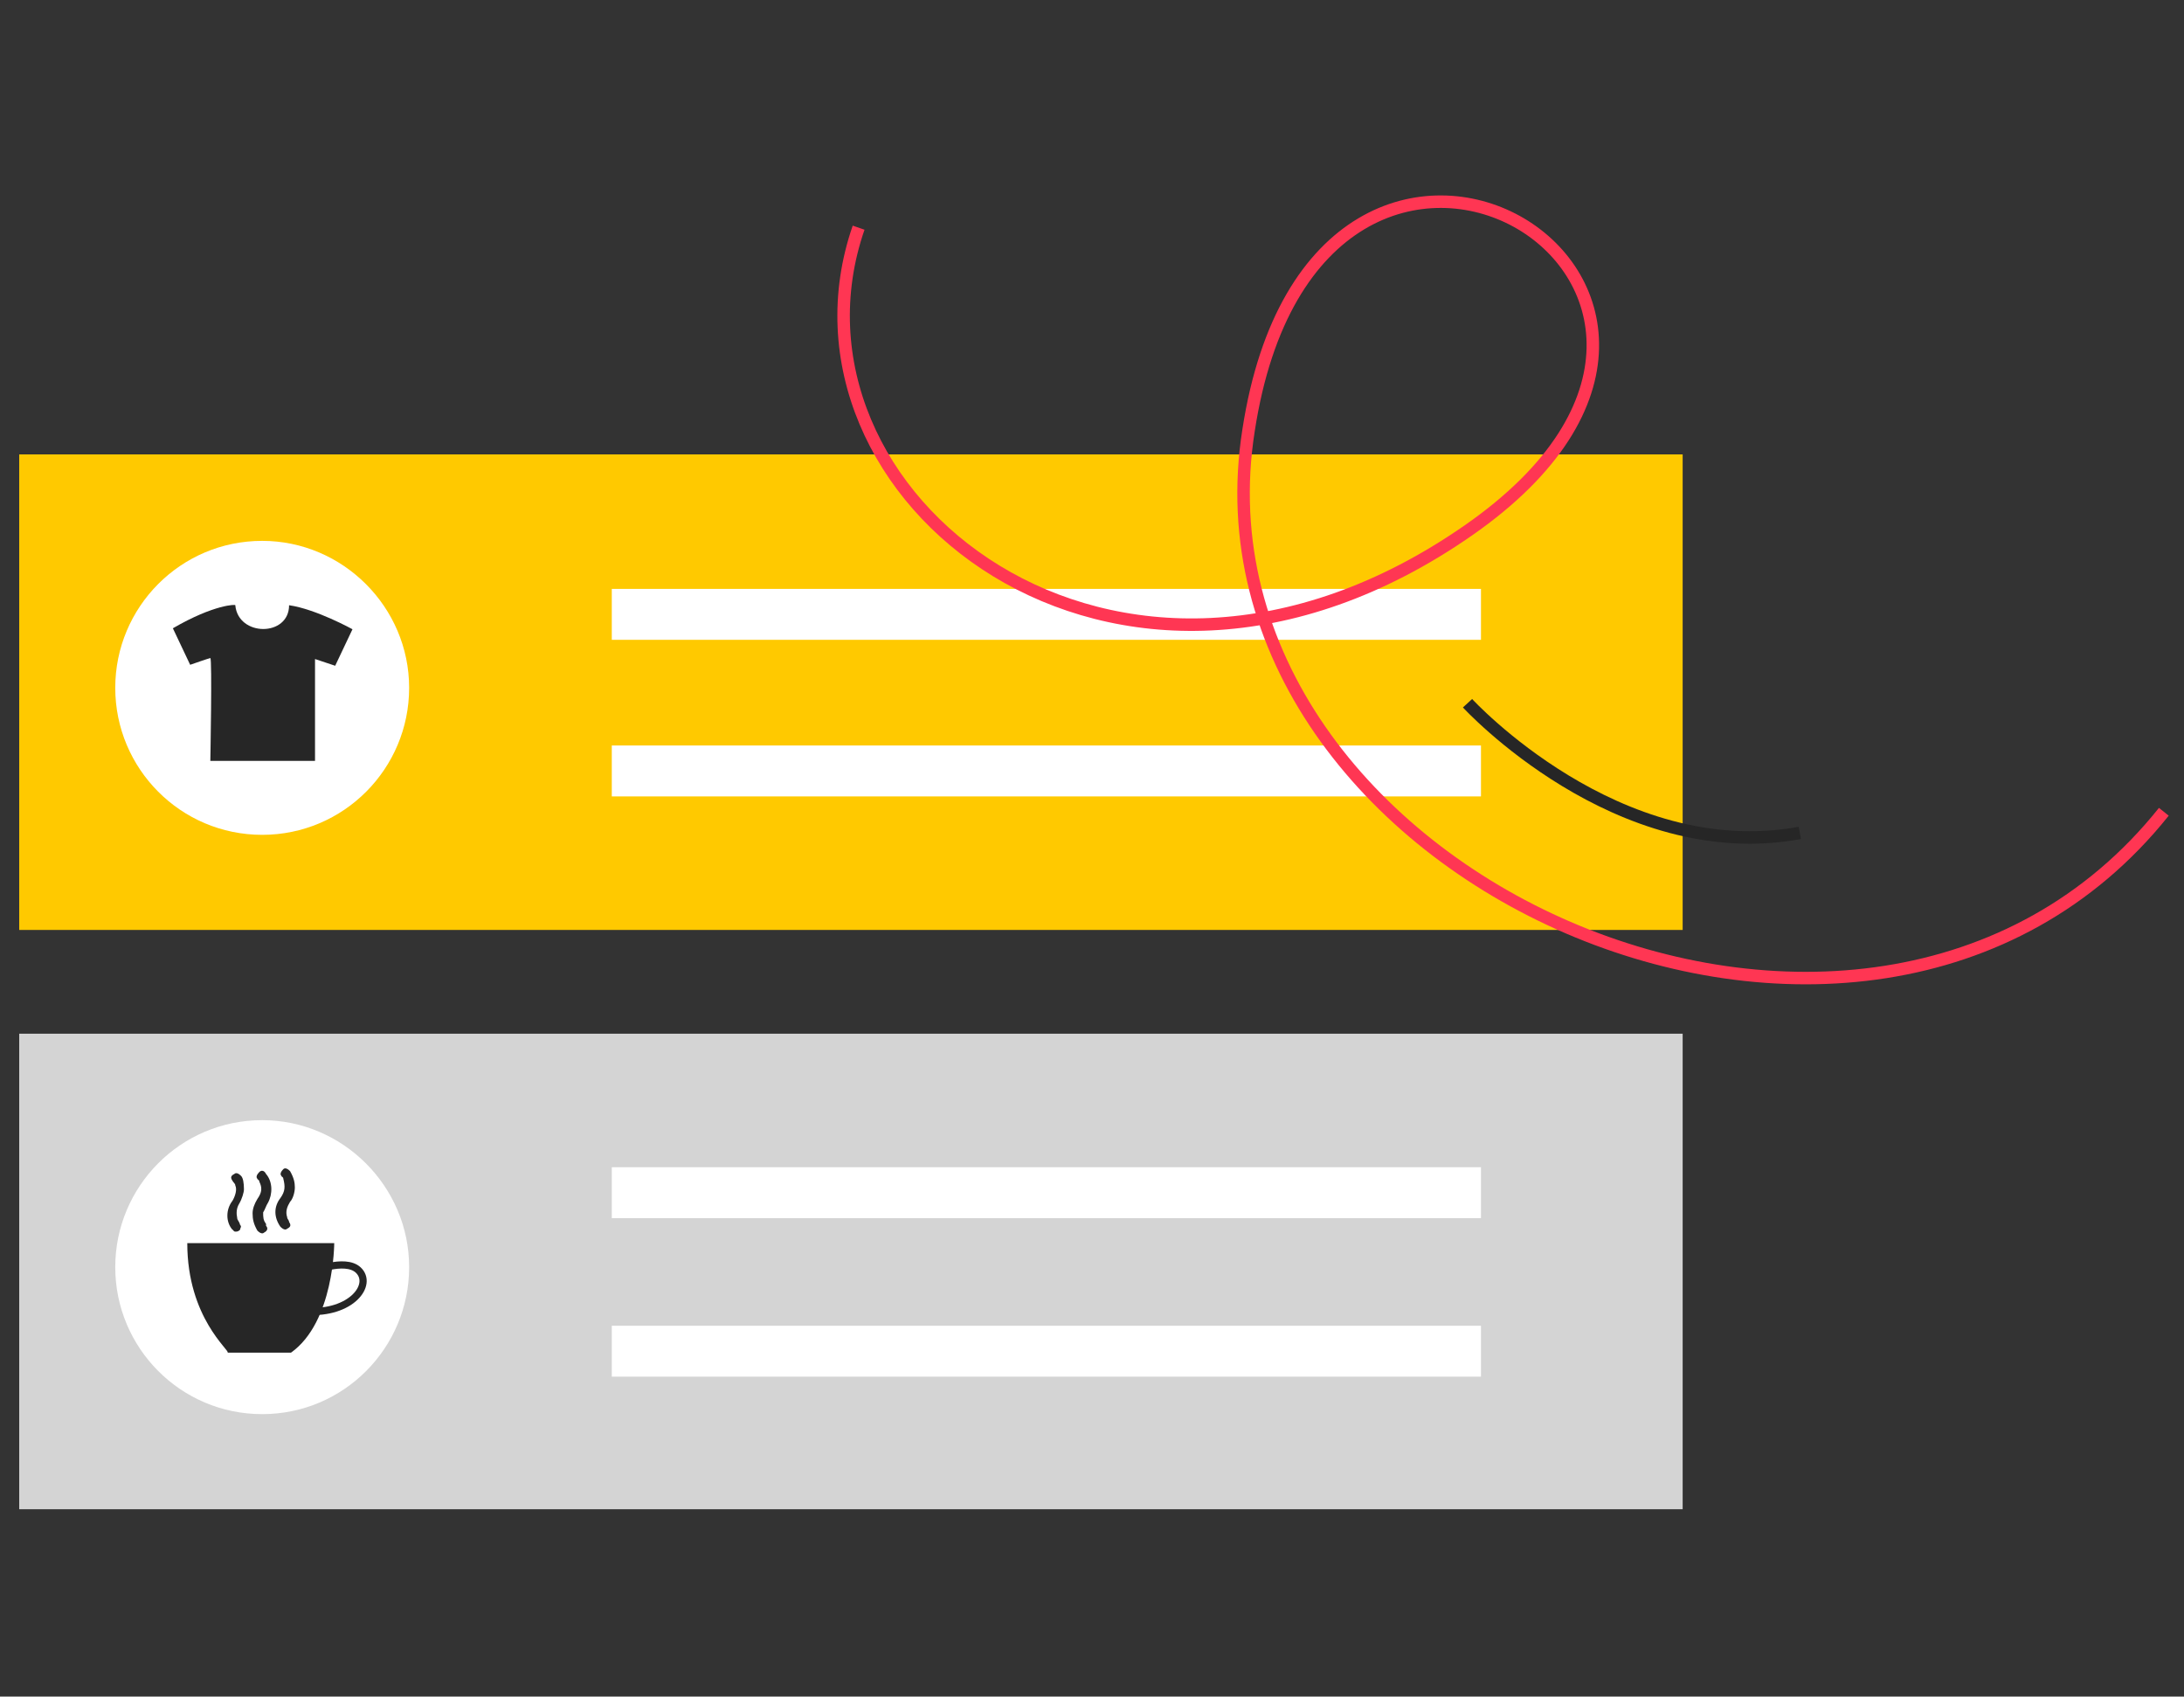 <?xml version="1.0" encoding="utf-8"?>
<!-- Generator: Adobe Illustrator 25.3.1, SVG Export Plug-In . SVG Version: 6.00 Build 0)  -->
<svg version="1.1" id="Layer_1" xmlns="http://www.w3.org/2000/svg" xmlns:xlink="http://www.w3.org/1999/xlink" x="0px" y="0px"
	 viewBox="0 0 227.4 176.6" style="enable-background:new 0 0 227.4 176.6;" xml:space="preserve">
<rect x="0" y="0" width="227.4" height="176.6" fill="#333333" stroke="none"/>
<style type="text/css">
	.st0{fill:#FFC900;}
	.st1{fill:#FFFFFF;}
	.st2{fill:#D4D4D4;}
	.st3{fill:#262626;}
	.st4{fill:none;stroke:#262626;stroke-width:0.75;stroke-miterlimit:10;}
	.st5{fill:none;stroke:#FF3653;stroke-width:1.3;stroke-miterlimit:10;}
	.st6{fill:none;stroke:#262626;stroke-width:1.3;stroke-miterlimit:10;}
</style>
<g>
	<path class="st0" d="M175.2,47.3H2v49.5h173.2V47.3z"/>
	<path class="st1" d="M154.3,61.3H63.7v5.3h90.5V61.3z"/>
	<path class="st1" d="M154.3,77.6H63.7v5.3h90.5V77.6z"/>
	<path class="st1" d="M27.3,86.9c8.5,0,15.3-6.9,15.3-15.3s-6.9-15.3-15.3-15.3c-8.5,0-15.3,6.9-15.3,15.3S18.8,86.9,27.3,86.9z"/>
	<path class="st2" d="M175.2,107.6H2v49.5h173.2V107.6z"/>
	<path class="st1" d="M154.3,121.5H63.7v5.3h90.5V121.5z"/>
	<path class="st1" d="M154.3,138H63.7v5.3h90.5V138z"/>
	<path class="st1" d="M27.3,147.2c8.5,0,15.3-6.9,15.3-15.3s-6.9-15.3-15.3-15.3c-8.5,0-15.3,6.9-15.3,15.3S18.8,147.2,27.3,147.2z"
		/>
	<path class="st3" d="M18,65.4l1.8,3.8c0,0,2-0.7,2.1-0.7c0.2,0,0,10.7,0,10.7h10.9V68.6l2.1,0.7l1.8-3.8c0,0-3.8-2.1-6.6-2.5
		c0,3.3-5.3,3.3-5.6,0C24.6,62.9,22.3,62.9,18,65.4z"/>
	<path class="st3" d="M19.5,129.4h15.3c0,0,0,8.2-4.5,11.4h-6.6C24,140.6,19.5,137.2,19.5,129.4z"/>
	<path class="st4" d="M32.4,132.4c0,0,3.5-1.5,4.9-0.2c1.6,1.5-0.7,4.6-5.4,4.3"/>
	<path class="st3" d="M26.3,126.3c0-0.5,0.2-1,0.5-1.5c0.5-0.7,0.5-1.2,0.2-1.8c0-0.2-0.2-0.2-0.2-0.3c-0.2-0.2,0-0.5,0.2-0.7
		c0.2-0.2,0.5-0.2,0.7,0.2c0.7,0.8,0.7,2.1,0.2,3c-0.2,0.3-0.3,0.7-0.5,1c0,0.5,0,0.8,0.3,1.2c0,0,0,0,0,0.2
		c0.2,0.2,0.2,0.5-0.2,0.7c-0.2,0.2-0.5,0-0.7-0.2C26.4,127.4,26.3,126.9,26.3,126.3z"/>
	<path class="st3" d="M25.4,123.8c0,0.3-0.2,1-0.5,1.5c-0.3,0.5-0.3,1-0.2,1.5c0,0.2,0.2,0.3,0.3,0.7c0.2,0.2,0,0.3,0,0.5
		c-0.2,0.2-0.3,0.2-0.5,0.2c-0.2,0-0.2-0.2-0.3-0.2c-0.7-0.8-0.7-2.1,0-3c0.3-0.5,0.5-1.2,0.3-1.6c0-0.2-0.2-0.3-0.3-0.5
		c-0.2-0.3-0.2-0.5,0.2-0.7c0.2-0.2,0.5,0,0.7,0.2C25.3,122.6,25.4,123.1,25.4,123.8z"/>
	<path class="st3" d="M30.7,123.6c0,0.5-0.2,1.2-0.5,1.5c-0.3,0.5-0.5,1-0.3,1.6c0,0.2,0.2,0.3,0.2,0.5c0.2,0.3,0.2,0.5-0.2,0.7
		c-0.2,0.2-0.5,0-0.7-0.2c-0.7-1-0.7-2.1,0-3c0.5-0.7,0.5-1.2,0.3-2c0-0.2-0.2-0.2-0.2-0.3c-0.2-0.2,0-0.5,0.2-0.7
		c0.2-0.2,0.5,0,0.7,0.2C30.6,122.6,30.7,123.1,30.7,123.6z"/>
	<path class="st5" d="M89.4,23.7c-9.6,27.7,26.7,57.1,63.5,31.5c36.8-25.6-15.8-56.7-22.9-10.4c-7.3,46.3,64.3,78.5,95.3,39.7"/>
	<path class="st6" d="M187.4,86.7c-19,3.5-34.6-13.5-34.6-13.5"/>
</g>
</svg>
